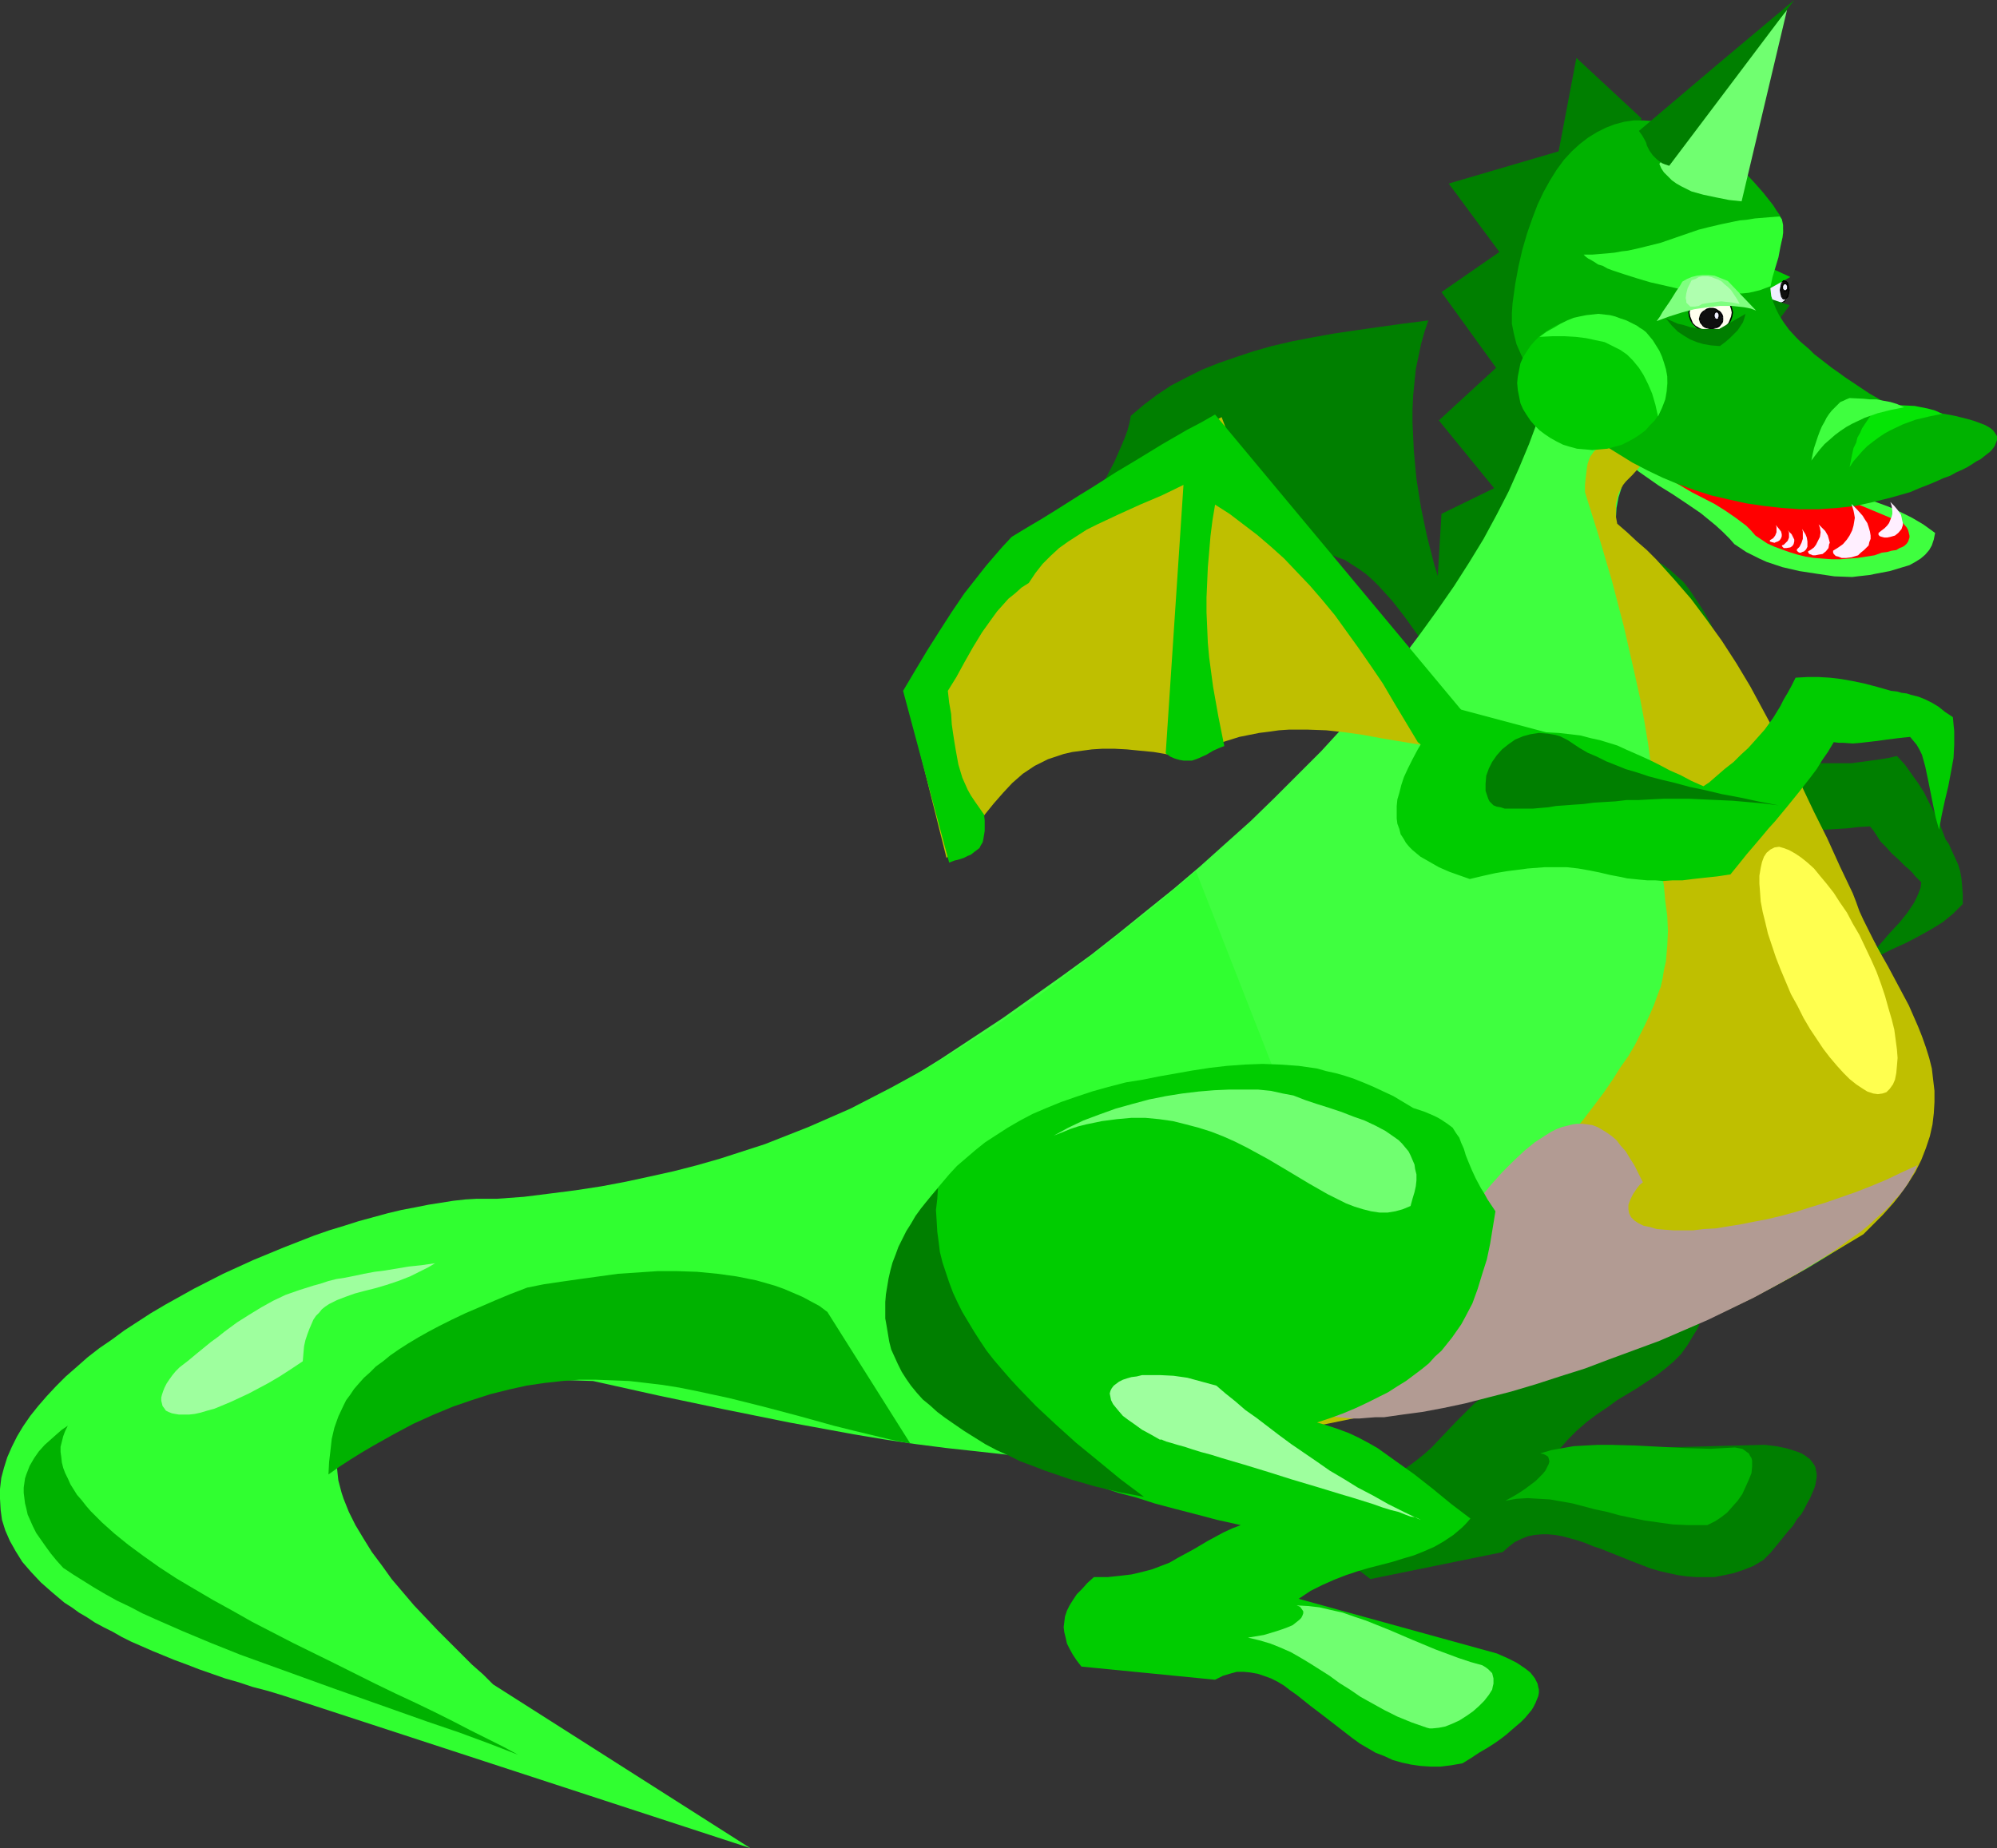 <?xml version="1.0" encoding="UTF-8" standalone="no"?>
<svg
   version="1.0"
   width="129.724mm"
   height="120.083mm"
   id="svg55"
   sodipodi:docname="Dragon 100.wmf"
   xmlns:inkscape="http://www.inkscape.org/namespaces/inkscape"
   xmlns:sodipodi="http://sodipodi.sourceforge.net/DTD/sodipodi-0.dtd"
   xmlns="http://www.w3.org/2000/svg"
   xmlns:svg="http://www.w3.org/2000/svg">
  <rect width="100%" height="100%" fill="#333333" stroke="none"/>
  <sodipodi:namedview
     id="namedview55"
     pagecolor="#ffffff"
     bordercolor="#000000"
     borderopacity="0.25"
     inkscape:showpageshadow="2"
     inkscape:pageopacity="0.0"
     inkscape:pagecheckerboard="0"
     inkscape:deskcolor="#d1d1d1"
     inkscape:document-units="mm" />
  <defs
     id="defs1">
    <pattern
       id="WMFhbasepattern"
       patternUnits="userSpaceOnUse"
       width="6"
       height="6"
       x="0"
       y="0" />
  </defs>
  <path
     style="fill:#efefff;fill-opacity:1;fill-rule:evenodd;stroke:none"
     d="m 435.996,68.668 h 0.485 l 0.646,0.162 0.646,0.323 0.323,0.323 0.485,0.485 0.162,0.646 0.162,0.485 0.162,0.646 -0.162,0.646 -0.162,0.485 -0.162,0.646 -0.485,0.323 -0.323,0.485 -0.646,0.162 -0.646,0.162 -0.485,0.162 -0.646,-0.162 -0.646,-0.162 -0.485,-0.162 -0.485,-0.485 -0.485,-0.323 -0.162,-0.646 -0.162,-0.485 -0.162,-0.646 0.162,-0.646 0.162,-0.485 0.162,-0.646 0.485,-0.485 0.485,-0.323 0.485,-0.323 0.646,-0.162 z"
     id="path1" />
  <path
     style="fill:#000000;fill-opacity:1;fill-rule:evenodd;stroke:none"
     d="m 435.996,68.83 h 0.485 v 0 l 0.646,0.162 0.485,0.323 0.485,0.323 v 0 l 0.323,0.485 0.162,0.485 0.323,0.485 v 0 0.646 0.646 -0.162 l -0.323,0.646 -0.162,0.485 -0.323,0.485 v 0 l -0.485,0.323 -0.485,0.162 -0.646,0.323 v 0 h -0.485 -0.646 v 0 l -0.646,-0.323 -0.485,-0.162 -0.485,-0.323 v 0 l -0.323,-0.485 -0.162,-0.485 -0.323,-0.646 v 0.162 -0.646 -0.646 0 l 0.323,-0.485 0.162,-0.485 0.323,-0.485 v 0 l 0.485,-0.323 0.485,-0.323 0.646,-0.162 v 0 h 0.646 v -0.323 l -0.646,0.162 -0.646,0.162 -0.646,0.162 -0.485,0.485 -0.323,0.485 -0.323,0.485 -0.162,0.646 -0.162,0.646 0.162,0.646 0.162,0.485 0.323,0.646 0.323,0.485 0.485,0.323 0.646,0.323 0.646,0.162 0.646,0.162 0.485,-0.162 0.646,-0.162 0.646,-0.323 0.485,-0.323 v 0 l 0.323,-0.485 0.323,-0.646 0.162,-0.485 0.162,-0.646 -0.162,-0.646 -0.162,-0.646 -0.323,-0.485 -0.323,-0.485 v 0 l -0.485,-0.485 -0.646,-0.162 -0.646,-0.162 -0.485,-0.162 z"
     id="path2" />
  <path
     style="fill:#007f00;fill-opacity:1;fill-rule:evenodd;stroke:none"
     d="m 439.39,74.97 -5.333,-1.777 2.586,5.493 z"
     id="path3" />
  <path
     style="fill:#00cc00;fill-opacity:1;fill-rule:evenodd;stroke:none"
     d="m 432.603,71.9 3.07,-5.655 3.878,1.777 z"
     id="path4" />
  <path
     style="fill:#007f00;fill-opacity:1;fill-rule:evenodd;stroke:none"
     d="m 390.748,52.511 12.282,-23.428 -15.998,-14.865 -4.363,22.943 -26.987,7.917 12.443,16.804 -14.221,9.856 13.413,18.581 -14.059,12.926 13.574,16.642 -12.928,6.301 -1.939,32.799 4.363,-6.463 4.202,-6.786 3.878,-6.786 3.555,-7.109 3.232,-7.109 3.07,-6.948 2.909,-7.271 2.424,-7.109 2.424,-6.948 1.939,-6.948 1.778,-6.786 1.454,-6.624 1.293,-6.301 0.646,-3.07 0.485,-3.07 0.323,-2.908 0.323,-2.747 0.323,-2.747 z"
     id="path5" />
  <path
     style="fill:#007f00;fill-opacity:1;fill-rule:evenodd;stroke:none"
     d="m 459.105,202.936 0.808,0.969 0.646,0.969 1.131,1.777 1.454,1.454 1.293,1.454 1.616,1.454 0.808,0.808 0.808,0.808 0.97,0.808 0.97,0.969 0.485,0.646 0.485,0.485 1.131,1.131 -0.162,1.293 -0.485,1.293 -0.485,1.131 -0.646,1.293 -1.616,2.424 -1.939,2.424 -2.262,2.424 -2.101,2.424 -2.101,2.424 -1.778,2.585 3.394,-1.777 3.232,-1.616 3.232,-1.454 3.07,-1.616 2.909,-1.616 2.909,-1.777 2.586,-2.1 1.293,-1.293 1.131,-1.131 v -2.424 l -0.162,-2.1 -0.162,-1.777 -0.323,-1.777 -0.485,-1.616 -0.808,-1.777 -0.97,-2.1 -0.485,-1.131 -0.808,-1.131 -1.293,-3.393 -1.293,-2.908 -1.454,-2.747 -1.293,-2.585 -1.454,-2.262 -1.616,-2.262 -1.616,-2.262 -1.939,-2.1 -2.101,0.485 -1.939,0.323 -3.555,0.485 -3.555,0.485 h -3.555 -1.939 -1.939 l -2.101,-0.323 -2.424,-0.323 -2.424,-0.323 -2.909,-0.646 -3.07,-0.646 -1.616,-0.323 -1.778,-0.323 -0.646,-2.908 -0.808,-2.747 -0.808,-2.747 -0.646,-2.424 -0.808,-2.424 -0.646,-2.424 -0.808,-2.262 -0.808,-2.262 -1.616,-4.039 -1.616,-3.716 -1.616,-3.393 -1.616,-2.908 -1.778,-2.747 -1.616,-2.424 -1.616,-2.1 -1.778,-1.616 -1.616,-1.454 -1.778,-1.293 -1.616,-0.969 -1.616,-0.646 -1.616,-0.323 -1.454,-0.323 h -1.616 l -1.454,0.323 -1.454,0.485 -1.293,0.646 -1.293,0.808 -1.293,0.969 -1.131,1.293 -1.131,1.293 -0.97,1.454 -0.97,1.454 -0.808,1.777 -0.808,1.939 -0.485,1.777 -0.646,2.1 -0.323,2.1 -0.323,2.262 -0.162,2.1 v 2.424 2.262 l 0.323,2.262 0.323,2.424 0.646,2.424 0.646,2.262 0.808,2.424 1.131,2.262 1.131,2.262 1.454,2.262 1.454,2.262 1.778,2.1 1.939,2.1 2.101,1.939 2.424,1.777 2.586,1.777 2.747,1.777 2.909,1.454 3.232,1.293 3.394,1.293 3.717,1.131 4.04,0.808 4.04,0.808 4.525,0.485 4.686,0.323 4.848,0.162 5.333,-0.162 5.494,-0.323 2.747,-0.323 z"
     id="path6" />
  <path
     style="fill:#007f00;fill-opacity:1;fill-rule:evenodd;stroke:none"
     d="m 304.939,247.53 3.717,-1.939 3.717,-1.939 7.434,-3.716 3.878,-1.939 3.878,-1.777 4.04,-1.454 4.04,-1.454 4.202,-1.131 4.525,-0.969 4.525,-0.646 2.262,-0.162 2.424,-0.162 h 2.424 2.424 l 2.424,0.162 2.586,0.323 2.586,0.323 2.747,0.485 2.747,0.646 2.747,0.808 h 1.616 1.293 l 1.454,0.162 1.131,0.162 1.131,0.162 0.97,0.162 0.808,0.162 0.808,0.323 1.454,0.646 1.131,0.808 1.131,0.808 0.97,1.131 0.97,1.131 0.808,1.454 1.293,1.454 1.131,1.616 1.616,1.777 0.97,0.808 0.97,1.131 1.131,0.969 1.131,0.969 1.454,1.131 1.454,1.131 0.97,7.917 0.323,4.039 0.162,3.878 v 3.716 l -0.323,3.878 -0.646,3.878 -0.97,3.716 -0.646,1.939 -0.808,1.939 -0.808,1.939 -0.97,1.777 -1.131,1.939 -1.131,2.1 -1.454,1.777 -1.454,2.1 -1.616,1.777 -1.778,2.1 -2.101,1.939 -2.101,2.1 -2.262,1.939 -2.424,1.939 -2.747,2.262 -2.747,1.939 2.586,-0.162 2.747,0.162 2.586,0.162 2.747,0.323 2.586,0.646 2.586,0.646 5.333,1.616 5.333,1.939 5.333,2.1 5.494,2.1 5.494,2.1 -0.646,1.293 -0.808,1.293 -1.454,2.424 -1.616,2.262 -1.939,1.939 -2.101,1.777 -2.101,1.616 -2.262,1.454 -2.424,1.616 -4.848,2.908 -2.424,1.777 -2.424,1.616 -2.586,1.939 -2.424,2.1 -2.262,2.262 -2.262,2.585 50.581,-1.293 2.747,0.323 2.424,0.485 1.131,0.323 0.97,0.323 0.97,0.323 0.808,0.323 0.808,0.485 1.293,0.969 0.97,1.293 0.323,0.646 0.162,0.808 0.162,0.808 v 0.808 l -0.162,0.969 -0.162,0.969 -0.323,0.969 -0.485,1.131 -0.485,1.131 -0.646,1.131 -0.646,1.293 -0.808,1.454 -1.131,1.293 -0.97,1.616 -1.293,1.454 -1.293,1.616 -1.454,1.777 -1.454,1.777 -1.778,1.777 -2.424,1.454 -2.424,0.969 -2.424,0.808 -2.262,0.485 -2.424,0.485 h -2.262 -2.262 l -2.262,-0.162 -2.262,-0.323 -2.262,-0.485 -2.101,-0.485 -2.262,-0.646 -4.202,-1.616 -4.04,-1.616 -4.04,-1.616 -1.939,-0.646 -1.939,-0.808 -1.939,-0.646 -1.778,-0.485 -1.778,-0.485 -1.778,-0.323 -1.778,-0.162 h -1.616 l -1.778,0.162 -1.616,0.323 -1.616,0.646 -1.616,0.808 -1.454,1.131 -1.454,1.293 -32.482,6.624 -1.454,-1.131 -1.293,-0.969 -1.131,-1.131 -1.131,-1.131 -0.808,-1.131 -0.646,-1.293 -0.485,-1.131 -0.323,-1.293 -0.162,-1.293 v -1.454 l 0.323,-1.454 0.323,-1.616 0.646,-1.616 0.646,-1.616 0.97,-1.777 1.131,-1.939 1.616,-0.485 1.616,-0.485 2.909,-1.131 2.586,-1.131 2.262,-1.293 2.101,-1.454 1.939,-1.454 1.778,-1.454 1.616,-1.454 2.909,-3.07 2.909,-3.07 3.07,-3.07 1.616,-1.616 1.939,-1.454 -6.141,0.323 -5.494,0.323 -5.333,0.323 -5.01,0.162 h -4.848 -8.565 l -3.878,-0.162 h -3.717 l -3.555,-0.323 -3.232,-0.323 -3.07,-0.323 -2.909,-0.323 -2.747,-0.646 -2.586,-0.485 -2.424,-0.485 -2.262,-0.808 -2.262,-0.646 -2.101,-0.646 -1.939,-0.808 -3.878,-1.939 -3.555,-1.939 -3.555,-2.262 -3.555,-2.424 -1.939,-1.293 -1.778,-1.454 -1.939,-1.293 -2.101,-1.454 -0.808,-2.1 -0.808,-2.1 -0.808,-2.1 -0.485,-2.1 -0.646,-2.262 -0.323,-2.262 -0.323,-2.262 -0.323,-2.424 v -2.424 -2.424 l 0.162,-2.424 0.323,-2.424 0.485,-2.585 0.485,-2.424 0.646,-2.585 0.808,-2.585 0.97,-2.585 1.131,-2.424 1.454,-2.585 1.293,-2.585 1.616,-2.585 1.939,-2.424 1.939,-2.585 2.262,-2.424 2.262,-2.585 2.586,-2.424 2.747,-2.424 2.909,-2.424 3.232,-2.424 3.232,-2.262 3.717,-2.424 z"
     id="path7" />
  <path
     style="fill:#007f00;fill-opacity:1;fill-rule:evenodd;stroke:none"
     d="m 369.902,180.638 -1.293,-2.424 -1.454,-2.424 -1.454,-2.585 -1.454,-2.747 -1.293,-2.908 -1.454,-2.908 -1.293,-3.07 -1.293,-3.07 -2.424,-6.301 -2.262,-6.786 -2.101,-6.786 -1.778,-6.948 -1.454,-6.948 -1.131,-7.109 -0.323,-3.393 -0.323,-3.555 -0.162,-3.555 -0.162,-3.231 v -3.393 l 0.162,-3.393 0.323,-3.231 0.323,-3.231 0.646,-3.07 0.646,-3.07 0.808,-2.908 0.97,-2.908 -6.302,0.808 -5.818,0.808 -5.656,0.808 -5.494,0.808 -5.333,0.969 -5.01,0.969 -4.848,1.131 -4.525,1.293 -4.363,1.454 -4.202,1.454 -4.04,1.616 -3.878,1.939 -3.717,1.939 -3.394,2.262 -3.232,2.424 -3.232,2.747 -0.323,1.777 -0.485,1.777 -0.646,1.777 -0.808,1.939 -1.778,4.039 -2.101,4.039 -2.101,4.039 -1.939,3.878 -0.808,2.1 -0.646,1.777 -0.485,1.939 -0.323,1.777 2.424,-0.969 2.586,-0.969 2.747,-1.131 2.747,-0.808 2.909,-0.808 3.07,-0.808 3.07,-0.485 3.394,-0.323 3.394,-0.162 3.717,0.162 1.778,0.323 1.939,0.162 1.939,0.323 2.101,0.485 1.939,0.646 2.101,0.646 2.101,0.808 2.262,0.808 2.262,1.131 2.262,1.131 2.262,1.293 2.424,1.293 h 1.939 l 2.101,0.162 1.939,0.323 1.778,0.646 1.778,0.646 1.778,1.131 1.778,1.131 1.778,1.293 1.616,1.454 1.454,1.454 1.616,1.777 1.616,1.777 2.909,3.716 2.909,4.039 2.909,4.039 2.747,4.039 2.747,4.039 2.747,3.555 1.293,1.777 1.454,1.616 1.293,1.454 1.454,1.293 1.293,1.131 1.454,0.969 1.454,0.808 z"
     id="path8" />
  <path
     style="fill:#3fff3f;fill-opacity:1;fill-rule:evenodd;stroke:none"
     d="m 397.859,111.808 1.454,1.454 1.454,1.293 1.616,1.293 1.616,1.131 3.232,2.262 3.394,2.1 3.394,2.262 3.555,2.424 1.778,1.454 1.778,1.454 1.778,1.616 1.778,1.777 1.131,1.293 1.454,0.969 1.454,0.969 1.616,0.808 1.616,0.808 1.778,0.808 1.939,0.646 1.939,0.646 4.202,0.969 4.202,0.646 4.363,0.646 4.363,0.162 1.293,-0.162 1.454,-0.162 1.454,-0.162 1.616,-0.323 3.394,-0.646 1.616,-0.485 1.616,-0.485 1.616,-0.485 1.454,-0.808 1.293,-0.808 1.131,-0.969 0.97,-1.131 0.646,-1.131 0.485,-1.454 0.323,-1.616 -2.909,-2.1 -2.747,-1.616 -2.909,-1.454 -2.909,-1.293 -3.07,-1.131 -3.07,-0.969 -3.394,-0.646 -3.394,-0.646 z"
     id="path9" />
  <path
     style="fill:#3fff3f;fill-opacity:1;fill-rule:evenodd;stroke:none"
     d="m 380.891,91.935 -1.616,5.817 -1.778,5.655 -2.101,5.655 -2.424,5.817 -2.586,5.817 -2.909,5.655 -3.232,5.978 -3.555,5.817 -3.717,5.817 -4.04,5.817 -4.202,5.817 -4.363,5.817 -4.686,5.817 -5.01,5.817 -5.01,5.655 -5.333,5.817 -5.656,5.655 -5.656,5.655 -5.979,5.817 -6.141,5.493 -6.302,5.655 -6.464,5.493 -6.626,5.332 -6.787,5.493 -6.787,5.332 -7.11,5.17 -7.272,5.17 -7.272,5.17 -7.595,5.009 -7.595,5.009 -7.757,4.847 -7.757,4.686 0.323,4.686 0.485,4.362 0.808,4.201 0.808,4.201 1.131,4.039 1.293,3.716 1.454,3.716 1.454,3.555 1.778,3.393 1.939,3.393 1.939,3.07 2.262,2.908 2.424,2.908 2.424,2.747 2.586,2.585 2.747,2.424 2.909,2.262 3.07,2.262 3.07,2.1 3.232,1.777 3.394,1.777 3.555,1.777 3.555,1.616 3.555,1.293 3.878,1.293 3.878,1.131 3.878,1.131 4.202,0.808 4.04,0.969 4.202,0.646 4.363,0.485 4.363,0.485 4.363,0.323 4.525,0.162 4.525,0.162 h 4.525 l 4.686,-0.162 4.686,-0.323 4.686,-0.162 4.848,-0.485 4.686,-0.646 4.848,-0.646 4.848,-0.808 4.848,-0.808 5.01,-0.969 4.848,-1.131 4.848,-1.131 5.01,-1.293 4.848,-1.454 5.01,-1.454 4.848,-1.454 4.848,-1.777 5.01,-1.777 4.848,-1.777 4.848,-1.939 4.848,-2.1 4.686,-2.1 4.848,-2.262 4.686,-2.262 4.686,-2.424 4.525,-2.424 4.686,-2.585 4.525,-2.747 4.363,-2.747 3.555,-2.908 2.909,-3.07 2.747,-3.07 2.424,-3.07 2.101,-3.07 1.616,-3.231 1.454,-3.07 1.293,-3.231 0.808,-3.07 0.646,-3.393 0.323,-3.231 0.162,-3.231 -0.162,-3.231 -0.323,-3.393 -0.646,-3.231 -0.808,-3.393 -0.97,-3.231 -1.131,-3.393 -1.293,-3.393 -1.454,-3.393 -1.778,-3.231 -1.778,-3.393 -1.778,-3.393 -2.101,-3.393 -2.101,-3.393 -2.262,-3.393 -4.686,-6.786 -4.848,-6.624 -5.171,-6.786 -5.171,-6.624 -5.171,-6.463 -5.171,-6.624 -4.848,-6.463 -4.686,-6.301 -2.101,-3.231 -2.101,-3.07 -1.939,-3.07 -1.939,-3.07 -1.616,-3.07 -1.616,-3.07 -1.454,-3.07 -1.293,-2.908 -0.97,-2.747 -0.97,-3.07 -0.646,-2.747 -0.485,-2.747 -0.323,-2.747 v -2.747 l 0.162,-2.747 0.485,-2.585 0.808,-2.585 0.97,-2.585 1.131,-2.424 1.616,-2.424 1.939,-2.424 2.262,-2.262 z"
     id="path10" />
  <path
     style="fill:#30ff30;fill-opacity:1;fill-rule:evenodd;stroke:none"
     d="m 335.158,319.914 -0.646,2.585 -0.646,2.585 -0.808,2.424 -0.97,2.262 -1.131,2.262 -1.131,2.1 -1.293,2.1 -1.454,1.777 -1.454,1.777 -1.616,1.777 -1.616,1.616 -1.778,1.454 -1.778,1.454 -2.101,1.293 -1.939,1.293 -2.262,1.131 -2.262,1.131 -2.262,0.969 -2.424,0.969 -2.424,0.808 -2.586,0.808 -5.333,1.131 -2.747,0.646 -2.747,0.485 -2.909,0.323 -6.141,0.646 -6.302,0.323 h -6.464 -6.626 l -6.949,-0.323 -7.11,-0.485 -7.272,-0.808 -7.434,-0.808 -7.595,-0.969 -7.595,-1.131 -7.757,-1.293 -7.918,-1.454 -7.918,-1.454 -15.998,-3.231 -16.16,-3.393 -15.998,-3.555 -5.01,-0.162 -4.686,-0.162 -4.363,-0.162 h -4.202 l -4.04,0.162 -3.717,0.162 -3.555,0.323 -3.394,0.323 -3.07,0.323 -2.909,0.485 -2.747,0.646 -2.586,0.646 -2.424,0.485 -2.262,0.808 -1.939,0.808 -1.778,0.969 -1.778,0.808 -1.454,1.131 -1.293,0.969 -1.131,1.131 -1.131,1.131 -0.97,1.131 -0.646,1.131 -0.646,1.293 -0.485,1.454 -0.323,1.293 -0.162,1.454 -0.162,1.293 v 1.454 l 0.162,1.616 0.162,1.454 0.808,3.07 0.485,1.454 1.293,3.231 1.616,3.231 1.939,3.231 2.101,3.393 2.424,3.231 2.424,3.393 2.747,3.231 2.747,3.231 2.909,3.07 2.909,3.07 2.909,2.908 2.747,2.747 2.747,2.747 2.747,2.424 2.424,2.424 63.186,40.232 -114.736,-37.485 -3.717,-1.131 -3.717,-0.969 -3.394,-1.131 -3.394,-0.969 -3.232,-1.131 -3.232,-1.131 -2.909,-1.131 -3.07,-1.131 -2.747,-1.131 -2.747,-1.131 -5.171,-2.262 -2.262,-1.131 -2.262,-1.293 -2.262,-1.131 -2.101,-1.131 -1.939,-1.293 -1.939,-1.131 -1.778,-1.293 -1.778,-1.131 -3.07,-2.585 -2.747,-2.424 L 7.595,385.998 5.494,383.574 3.878,380.989 2.424,378.404 1.293,375.819 0.485,373.233 0.162,370.81 0,368.063 v -2.424 l 0.323,-2.747 0.646,-2.424 0.808,-2.585 1.131,-2.585 1.293,-2.585 1.454,-2.424 1.778,-2.585 1.939,-2.424 2.101,-2.424 2.262,-2.424 2.424,-2.424 2.586,-2.262 2.747,-2.424 2.909,-2.262 3.07,-2.1 3.07,-2.262 3.232,-2.1 3.232,-2.1 3.555,-2.1 6.949,-3.878 7.272,-3.716 7.434,-3.393 7.434,-3.07 7.434,-2.908 3.717,-1.293 3.717,-1.131 3.555,-1.131 3.555,-0.969 3.555,-0.969 3.394,-0.808 3.394,-0.646 3.232,-0.646 3.07,-0.485 3.07,-0.485 2.909,-0.323 2.747,-0.162 h 2.586 2.424 l 6.626,-0.485 6.464,-0.808 6.302,-0.808 6.302,-0.969 5.979,-1.131 5.979,-1.293 5.818,-1.293 5.656,-1.454 5.656,-1.616 5.494,-1.777 5.494,-1.777 5.333,-2.1 5.333,-2.1 5.171,-2.262 5.171,-2.262 5.01,-2.585 5.01,-2.585 5.01,-2.747 5.01,-2.747 5.01,-3.07 4.848,-3.07 5.01,-3.07 4.848,-3.393 5.01,-3.393 4.848,-3.555 4.848,-3.716 5.01,-3.878 5.01,-3.878 5.01,-4.039 5.171,-4.039 5.01,-4.201 5.171,-4.362 z"
     id="path11" />
  <path
     style="fill:#bfbf00;fill-opacity:1;fill-rule:evenodd;stroke:none"
     d="m 366.024,184.355 -3.232,-2.424 -3.07,-2.424 -2.909,-2.424 -2.909,-2.262 -5.494,-4.686 -5.171,-4.524 -4.848,-4.362 -4.686,-4.524 -4.202,-4.524 -4.202,-4.686 -3.717,-4.847 -3.717,-4.847 -3.394,-5.17 -3.232,-5.493 -3.07,-5.655 -1.454,-2.908 -1.454,-3.07 -1.293,-3.07 -1.454,-3.231 -1.293,-3.393 -1.293,-3.393 -4.04,2.1 -4.04,2.1 -3.717,2.1 -3.717,1.939 -3.555,1.939 -3.394,2.1 -3.232,1.939 -3.07,1.939 -3.07,1.939 -2.909,1.939 -2.747,1.939 -2.586,1.939 -2.586,1.777 -2.586,2.1 -2.262,1.939 -2.262,1.939 -4.363,4.039 -4.04,4.039 -3.717,4.201 -3.394,4.524 -3.394,4.524 -3.07,4.847 -2.909,5.009 -2.909,5.332 5.01,20.035 5.01,20.035 2.747,-2.747 2.424,-2.585 2.262,-2.747 2.101,-2.747 2.101,-2.585 2.262,-2.585 2.262,-2.424 1.293,-1.131 1.293,-1.131 1.454,-0.969 1.454,-0.969 1.616,-0.808 1.616,-0.808 1.939,-0.646 1.939,-0.646 2.101,-0.485 2.424,-0.323 2.424,-0.323 2.586,-0.162 h 2.909 l 3.07,0.162 3.232,0.323 3.394,0.323 3.717,0.646 3.878,0.646 2.747,-1.293 2.747,-1.131 2.747,-0.969 2.586,-0.808 2.586,-0.808 2.424,-0.485 2.424,-0.485 2.586,-0.323 2.262,-0.323 2.424,-0.162 h 4.686 l 4.525,0.162 4.525,0.485 4.525,0.646 4.363,0.808 8.726,1.454 4.525,0.646 4.525,0.485 4.525,0.323 z"
     id="path12" />
  <path
     style="fill:#00cc00;fill-opacity:1;fill-rule:evenodd;stroke:none"
     d="m 368.448,185.97 -70.134,-84.179 -3.394,1.939 -3.394,1.777 -3.07,1.777 -3.07,1.777 -5.818,3.555 -5.656,3.393 -5.818,3.716 -2.909,1.777 -3.07,1.939 -3.07,1.939 -3.394,2.1 -3.555,2.1 -3.717,2.262 -2.262,2.424 -2.101,2.424 -1.939,2.262 -1.778,2.262 -3.555,4.524 -3.07,4.524 -2.909,4.524 -3.07,4.847 -2.909,4.847 -3.07,5.17 11.312,42.171 1.293,-0.485 1.293,-0.323 0.97,-0.323 0.97,-0.485 0.808,-0.323 0.808,-0.646 0.646,-0.485 0.646,-0.485 0.323,-0.646 0.485,-0.808 0.162,-0.808 0.162,-0.969 0.162,-0.969 v -2.585 l -0.162,-1.454 -1.131,-1.616 -1.131,-1.616 -0.97,-1.454 -0.808,-1.454 -0.646,-1.454 -0.646,-1.454 -0.485,-1.616 -0.485,-1.616 -0.323,-1.777 -0.323,-1.777 -0.323,-1.939 -0.323,-2.1 -0.323,-2.262 -0.162,-2.585 -0.485,-2.747 -0.323,-2.908 2.101,-3.393 1.939,-3.555 2.101,-3.716 2.262,-3.716 2.424,-3.393 1.293,-1.777 2.747,-3.07 1.616,-1.293 1.616,-1.454 1.778,-1.131 1.616,-2.424 1.778,-2.262 1.939,-1.939 2.101,-1.939 2.262,-1.616 2.262,-1.454 2.262,-1.454 2.586,-1.293 5.171,-2.424 5.333,-2.424 5.333,-2.262 5.333,-2.585 -4.363,65.922 1.131,0.808 1.131,0.485 1.131,0.323 0.97,0.162 h 0.97 1.131 l 0.97,-0.323 0.808,-0.323 1.778,-0.808 1.616,-0.969 1.454,-0.646 0.808,-0.323 0.485,-0.162 -1.454,-7.271 -1.293,-7.271 -0.97,-7.271 -0.323,-3.555 -0.162,-3.716 -0.162,-3.716 v -3.716 l 0.162,-3.716 0.162,-3.716 0.323,-3.716 0.323,-3.878 0.485,-3.878 0.646,-3.878 3.555,2.262 3.394,2.585 3.394,2.585 3.394,2.908 3.232,2.908 3.07,3.231 3.232,3.393 3.07,3.555 3.07,3.716 2.909,4.039 2.909,4.039 2.909,4.201 3.07,4.524 2.747,4.686 2.909,4.847 2.909,4.847 1.778,1.454 1.616,1.131 1.616,0.808 1.454,0.808 1.454,0.646 1.293,0.323 1.293,0.323 1.293,0.162 h 1.131 1.131 l 2.262,-0.485 2.101,-0.646 z"
     id="path13" />
  <path
     style="fill:#bfbf00;fill-opacity:1;fill-rule:evenodd;stroke:none"
     d="m 404.969,111.324 -0.646,0.969 -0.646,0.969 -1.454,1.777 -1.454,1.616 -1.616,1.616 -0.646,0.808 -0.646,1.131 -0.485,0.969 -0.323,1.131 -0.323,1.454 v 1.454 1.616 l 0.323,1.777 2.424,2.1 2.424,2.262 2.424,2.1 2.262,2.262 4.363,4.847 4.202,4.847 3.878,5.17 3.717,5.17 3.555,5.493 3.394,5.655 3.232,5.978 3.232,5.978 3.07,6.14 3.07,6.301 3.07,6.463 3.232,6.463 3.07,6.786 3.232,6.786 0.808,2.1 0.808,2.262 0.97,2.1 1.131,2.262 2.262,4.524 1.293,2.262 1.293,2.262 2.586,4.847 2.586,4.847 2.262,5.17 0.97,2.424 0.97,2.747 0.808,2.585 0.646,2.585 0.323,2.747 0.323,2.747 v 2.747 l -0.162,2.747 -0.323,2.747 -0.646,2.908 -0.97,2.908 -1.131,2.908 -1.454,2.908 -1.939,3.07 -2.101,2.908 -1.293,1.616 -1.293,1.454 -1.454,1.616 -1.454,1.454 -1.616,1.616 -1.616,1.616 -5.656,3.393 -5.494,3.231 -5.333,3.231 -5.333,2.908 -5.171,2.747 -5.333,2.585 -5.171,2.424 -5.333,2.424 -5.494,2.1 -5.494,2.1 -5.818,1.939 -5.979,1.939 -6.141,1.777 -6.302,1.616 -6.787,1.616 -6.949,1.616 -14.544,3.393 -14.221,3.231 -7.11,1.454 -7.11,1.454 -6.949,1.454 -6.949,1.131 -6.787,1.131 -6.787,0.969 -6.626,0.808 -6.626,0.646 -6.464,0.323 -6.302,0.323 h -6.302 l -6.141,-0.323 8.888,-3.393 8.565,-3.231 8.403,-3.07 8.403,-3.07 8.08,-3.07 8.08,-3.07 7.757,-3.231 7.595,-3.231 7.272,-3.555 3.555,-1.939 3.394,-1.777 3.394,-2.1 3.394,-1.939 3.232,-2.1 3.07,-2.262 3.232,-2.262 2.909,-2.424 2.909,-2.585 2.747,-2.585 2.747,-2.747 2.586,-2.747 2.586,-3.07 2.424,-3.07 3.878,-4.201 3.555,-4.039 3.232,-3.878 3.232,-3.716 2.909,-3.555 2.586,-3.393 2.424,-3.231 2.101,-3.07 1.939,-3.07 1.939,-2.747 1.616,-2.747 1.293,-2.585 1.293,-2.585 1.131,-2.424 0.97,-2.262 0.808,-2.262 0.808,-2.1 0.485,-2.1 0.323,-2.1 0.485,-2.1 0.162,-1.939 0.162,-1.777 0.162,-3.716 -0.162,-3.716 -0.485,-3.555 -0.323,-3.716 -0.323,-1.939 -0.162,-1.939 -0.485,-6.301 -0.485,-6.301 -0.808,-6.14 -0.808,-6.14 -0.808,-6.14 -0.97,-5.817 -1.131,-5.978 -1.293,-5.817 -2.586,-11.31 -2.909,-11.149 -3.232,-10.987 -3.394,-10.825 v -1.777 l 0.162,-1.616 0.162,-1.293 0.162,-1.293 0.162,-0.969 0.323,-0.969 0.323,-0.808 0.485,-0.646 0.323,-0.485 0.485,-0.485 0.97,-0.485 1.131,-0.162 h 1.131 l 1.293,0.323 1.293,0.323 1.293,0.485 1.293,0.323 1.293,0.323 1.293,0.162 h 1.131 l 0.485,-0.323 z"
     id="path14" />
  <path
     style="fill:#ff0000;fill-opacity:1;fill-rule:evenodd;stroke:none"
     d="m 409.817,117.625 2.747,1.616 2.747,1.616 5.656,2.908 2.586,1.616 2.586,1.777 1.293,0.969 1.293,0.969 1.131,1.131 1.131,1.293 1.454,0.969 1.454,0.969 1.778,0.808 1.778,0.646 1.778,0.646 2.101,0.646 1.939,0.485 2.101,0.323 2.101,0.162 2.262,0.162 h 2.101 l 2.101,-0.162 2.101,-0.162 2.101,-0.323 2.101,-0.323 1.778,-0.646 1.293,-0.162 1.131,-0.323 1.131,-0.162 0.808,-0.485 0.808,-0.323 0.485,-0.323 0.485,-0.485 0.323,-0.485 0.162,-0.485 0.162,-0.485 v -0.485 l -0.162,-0.646 -0.162,-0.646 -0.323,-0.646 -0.97,-1.131 -30.542,-12.764 z"
     id="path15" />
  <path
     style="fill:#00b200;fill-opacity:1;fill-rule:evenodd;stroke:none"
     d="m 371.356,74.485 0.646,-4.686 0.808,-4.362 0.97,-4.201 1.131,-3.878 1.293,-3.716 1.293,-3.393 1.454,-3.07 1.616,-2.908 1.616,-2.585 1.778,-2.424 1.939,-2.1 1.939,-1.777 2.101,-1.616 2.101,-1.293 2.262,-1.131 2.101,-0.808 2.424,-0.646 2.262,-0.323 h 2.424 l 2.424,0.162 2.424,0.323 2.424,0.646 2.586,0.808 2.424,1.293 2.424,1.293 2.586,1.616 2.424,1.939 2.424,2.1 2.424,2.262 2.424,2.585 2.424,2.747 2.424,3.07 0.808,1.293 0.808,1.131 0.485,1.131 0.162,1.293 0.162,1.131 v 0.969 l -0.162,1.131 -0.323,1.131 -0.646,2.1 -0.808,2.262 -0.808,2.262 -0.162,1.131 -0.162,1.293 -0.162,1.293 0.162,1.293 0.162,1.454 0.485,1.454 0.646,1.616 0.808,1.616 1.131,1.777 1.293,1.777 1.778,1.939 0.97,0.969 1.131,0.969 1.131,0.969 1.131,1.131 1.454,1.131 1.454,1.131 1.454,1.131 1.616,1.131 1.778,1.293 1.939,1.293 1.939,1.293 1.939,1.293 2.262,1.293 2.424,1.454 0.485,0.162 0.646,0.162 0.97,0.162 1.131,0.162 1.293,0.162 1.454,0.323 1.616,0.162 1.778,0.162 3.394,0.646 3.555,0.646 3.232,0.808 1.616,0.485 1.293,0.485 1.293,0.485 1.131,0.646 0.808,0.646 0.485,0.646 0.485,0.808 v 0.969 l -0.323,0.808 -0.162,0.485 -0.323,0.485 -0.485,0.646 -0.485,0.485 -0.646,0.485 -0.808,0.646 -0.808,0.646 -0.97,0.485 -0.97,0.646 -1.293,0.808 -1.293,0.646 -1.454,0.646 -1.454,0.808 -1.778,0.646 -1.778,0.808 -1.939,0.808 -2.101,0.808 -2.262,0.969 -4.525,1.293 -4.525,1.131 -4.363,0.969 -4.525,0.485 -4.525,0.323 h -4.525 l -4.525,-0.323 -4.363,-0.485 -4.363,-0.646 -4.363,-0.969 -4.202,-0.969 -4.04,-1.293 -4.04,-1.454 -3.878,-1.616 -3.717,-1.777 -3.717,-1.939 -3.394,-2.1 -3.394,-2.1 -3.07,-2.262 -3.07,-2.262 -2.747,-2.424 -2.424,-2.424 -2.424,-2.585 -2.101,-2.585 -1.778,-2.585 -1.616,-2.585 -1.293,-2.585 -1.131,-2.585 -0.646,-2.585 -0.485,-2.424 v -2.585 z"
     id="path16" />
  <path
     style="fill:#00cc00;fill-opacity:1;fill-rule:evenodd;stroke:none"
     d="m 379.598,179.831 -24.24,-6.463 -2.101,2.908 -2.101,2.747 -1.616,2.585 -1.454,2.424 -1.293,2.424 -1.131,2.262 -0.97,2.1 -0.646,1.939 -0.485,1.939 -0.485,1.616 -0.162,1.616 v 1.616 1.454 l 0.162,1.293 0.485,1.293 0.323,1.293 0.646,0.969 0.646,1.131 0.808,0.969 0.808,0.808 1.939,1.616 2.262,1.293 2.262,1.293 2.586,1.131 5.01,1.777 3.394,-0.808 2.909,-0.646 2.909,-0.485 2.586,-0.323 2.424,-0.323 2.101,-0.162 2.101,-0.162 h 1.939 1.616 1.778 l 1.454,0.162 1.454,0.162 2.747,0.485 2.424,0.485 2.747,0.646 2.586,0.485 1.454,0.323 1.616,0.162 1.616,0.162 1.778,0.162 h 1.939 l 1.939,0.162 2.262,-0.162 h 2.424 l 2.586,-0.323 2.909,-0.323 3.07,-0.323 3.232,-0.485 2.101,-2.585 1.939,-2.424 1.939,-2.262 1.778,-2.1 1.616,-1.939 1.616,-1.777 3.07,-3.716 2.747,-3.393 2.909,-3.716 1.454,-1.939 1.293,-2.1 1.454,-2.1 1.454,-2.424 1.293,0.162 h 1.131 l 2.262,0.162 1.939,-0.162 4.202,-0.485 2.262,-0.323 2.586,-0.323 1.454,-0.162 1.616,-0.162 0.808,0.969 0.808,0.969 0.646,1.131 0.646,1.293 0.808,2.908 0.646,3.07 1.293,6.463 0.646,3.07 0.808,2.908 0.646,-3.555 0.808,-3.716 0.808,-3.393 0.646,-3.393 0.646,-3.555 0.162,-3.231 v -3.393 l -0.162,-1.616 -0.162,-1.777 -1.939,-1.293 -1.616,-1.293 -1.616,-0.969 -1.616,-0.808 -1.616,-0.646 -1.939,-0.485 -0.97,-0.323 -1.293,-0.162 -1.131,-0.323 -1.454,-0.162 -3.394,-0.969 -3.07,-0.808 -3.07,-0.646 -2.747,-0.485 -2.747,-0.323 -2.747,-0.162 h -2.747 l -2.909,0.162 -0.97,1.939 -0.97,1.777 -0.97,1.616 -0.808,1.616 -1.778,2.908 -2.101,2.908 -1.293,1.454 -1.293,1.454 -1.454,1.616 -1.778,1.616 -1.778,1.777 -2.262,1.777 -2.424,2.1 -1.293,1.131 -1.454,0.969 -2.909,-1.293 -2.747,-1.454 -2.586,-1.131 -2.424,-1.293 -2.262,-1.131 -2.101,-0.969 -4.04,-1.777 -2.101,-0.969 -2.101,-0.646 -2.101,-0.646 -2.262,-0.485 -2.424,-0.646 -2.586,-0.323 -2.909,-0.323 z"
     id="path17" />
  <path
     style="fill:#b29b93;fill-opacity:1;fill-rule:evenodd;stroke:none"
     d="m 323.2,346.735 0.97,-0.808 2.101,-1.777 1.131,-1.131 2.262,-2.585 2.262,-2.747 2.424,-2.908 2.424,-3.231 2.586,-3.555 2.586,-3.555 2.424,-3.716 2.747,-3.878 2.586,-3.878 2.747,-3.878 5.333,-7.594 2.747,-3.555 2.747,-3.555 2.747,-3.393 2.747,-3.07 2.747,-2.747 2.747,-2.585 2.586,-2.1 2.747,-1.777 1.293,-0.808 1.293,-0.646 1.293,-0.485 1.293,-0.323 1.293,-0.323 1.131,-0.162 h 1.293 l 1.293,0.162 1.131,0.162 1.293,0.485 1.131,0.646 1.293,0.808 1.131,0.808 1.131,0.969 0.97,1.293 1.293,1.454 0.97,1.616 1.131,1.777 0.97,1.939 1.131,2.262 -0.808,0.646 -0.646,0.808 -0.97,1.454 -0.646,1.293 -0.485,1.293 v 1.131 l 0.162,0.969 0.485,0.969 0.808,0.808 0.97,0.646 1.293,0.646 1.616,0.323 1.616,0.485 1.939,0.162 2.262,0.162 h 2.262 2.424 l 2.747,-0.323 2.909,-0.162 2.909,-0.485 3.07,-0.485 3.232,-0.646 3.394,-0.646 3.394,-0.808 3.555,-0.969 3.555,-1.131 3.717,-1.131 3.717,-1.293 3.717,-1.293 3.717,-1.454 3.878,-1.616 3.717,-1.777 3.878,-1.777 -0.646,1.454 -0.808,1.454 -0.808,1.454 -0.97,1.454 -1.131,1.454 -1.454,1.454 -1.293,1.616 -1.616,1.454 -1.616,1.454 -1.778,1.616 -1.778,1.454 -2.101,1.454 -4.202,3.07 -4.525,2.908 -4.848,2.908 -5.171,2.908 -5.333,2.908 -5.656,2.747 -5.656,2.747 -5.979,2.585 -5.979,2.585 -6.141,2.262 -6.141,2.262 -5.979,2.262 -6.141,1.939 -5.979,1.939 -5.979,1.777 -5.656,1.454 -5.656,1.454 -5.333,1.131 -5.171,0.969 -2.424,0.323 -2.424,0.323 -2.262,0.323 -2.262,0.323 h -2.101 l -2.101,0.162 -1.939,0.162 h -1.778 l -1.778,-0.162 -1.616,-0.162 -1.616,-0.162 -1.293,-0.323 -1.293,-0.323 z"
     id="path18" />
  <path
     style="fill:#00cc00;fill-opacity:1;fill-rule:evenodd;stroke:none"
     d="m 276.497,265.787 4.04,-0.646 4.04,-0.808 8.242,-1.454 4.202,-0.646 4.202,-0.485 4.363,-0.323 4.363,-0.162 4.363,0.162 4.525,0.323 4.525,0.646 2.262,0.646 2.262,0.485 2.262,0.646 2.424,0.808 2.424,0.969 2.262,0.969 2.424,1.131 2.424,1.131 2.424,1.454 2.424,1.454 1.454,0.485 1.454,0.485 1.131,0.485 1.131,0.485 0.97,0.485 0.808,0.485 1.454,0.969 1.293,0.969 0.808,1.293 0.808,1.131 0.485,1.293 0.646,1.454 0.485,1.616 0.646,1.616 0.808,1.939 0.97,2.1 1.293,2.424 0.808,1.293 0.808,1.454 0.97,1.454 0.97,1.454 -1.293,7.917 -0.808,3.878 -1.131,3.555 -1.131,3.716 -1.293,3.555 -1.778,3.393 -0.97,1.777 -1.131,1.616 -1.131,1.616 -1.293,1.616 -1.293,1.616 -1.616,1.454 -1.454,1.616 -1.778,1.454 -1.939,1.454 -1.939,1.454 -2.101,1.293 -2.262,1.454 -2.586,1.293 -2.586,1.293 -2.747,1.293 -3.07,1.293 -3.07,1.131 -3.394,1.131 2.747,0.808 2.424,0.808 2.586,0.969 2.424,1.131 2.424,1.293 2.262,1.293 2.262,1.616 2.262,1.616 4.525,3.231 4.525,3.555 4.525,3.716 4.686,3.555 -1.131,1.293 -0.97,0.969 -2.101,1.777 -2.424,1.616 -2.262,1.293 -2.586,1.131 -2.424,0.969 -2.747,0.808 -2.586,0.808 -5.656,1.454 -2.747,0.808 -2.909,0.969 -2.909,1.131 -2.909,1.293 -2.909,1.454 -2.909,1.939 48.642,13.411 2.586,1.131 2.262,1.131 0.97,0.646 0.97,0.646 0.646,0.485 0.808,0.646 0.646,0.808 0.485,0.646 0.323,0.646 0.323,0.646 0.162,0.808 0.162,0.646 v 0.808 l -0.162,0.808 -0.323,0.808 -0.323,0.808 -0.485,0.969 -0.485,0.808 -0.808,0.969 -0.808,0.969 -0.97,0.969 -1.131,0.969 -1.131,0.969 -1.293,1.131 -1.454,1.131 -1.616,1.131 -1.778,1.131 -1.939,1.131 -1.939,1.293 -2.101,1.293 -2.747,0.485 -2.586,0.323 h -2.586 l -2.424,-0.162 -2.262,-0.323 -2.262,-0.485 -2.262,-0.646 -2.101,-0.969 -2.101,-0.808 -1.939,-1.131 -1.939,-1.131 -1.778,-1.293 -3.555,-2.747 -3.555,-2.747 -3.394,-2.585 -3.232,-2.585 -1.616,-1.131 -1.454,-1.131 -1.616,-0.969 -1.616,-0.808 -1.778,-0.646 -1.454,-0.485 -1.778,-0.323 -1.616,-0.162 h -1.778 l -1.778,0.485 -1.616,0.485 -1.939,0.969 -32.805,-3.231 -1.131,-1.454 -0.97,-1.454 -0.808,-1.454 -0.646,-1.293 -0.323,-1.454 -0.323,-1.293 -0.162,-1.293 0.162,-1.293 0.162,-1.293 0.485,-1.454 0.646,-1.293 0.808,-1.293 0.97,-1.454 1.293,-1.293 1.293,-1.454 1.616,-1.454 h 3.394 l 3.07,-0.323 2.747,-0.323 2.747,-0.646 2.424,-0.646 2.101,-0.808 2.101,-0.808 1.939,-1.131 3.878,-2.1 3.555,-2.1 3.878,-2.1 2.101,-0.969 2.101,-0.808 -5.818,-1.293 -5.494,-1.454 -5.01,-1.293 -4.848,-1.293 -4.525,-1.454 -4.363,-1.131 -3.878,-1.293 -3.878,-1.293 -3.394,-1.131 -3.232,-1.293 -3.07,-1.293 -2.909,-1.131 -2.586,-1.293 -2.424,-1.293 -2.424,-1.293 -2.101,-1.131 -1.939,-1.293 -1.939,-1.454 -1.778,-1.293 -1.616,-1.293 -3.232,-2.908 -2.909,-3.07 -2.747,-3.07 -2.586,-3.393 -1.454,-1.777 -0.646,-0.969 -0.646,-0.969 -1.616,-1.939 -1.454,-1.939 -0.323,-2.1 v -2.262 l -0.162,-2.262 0.162,-2.262 v -2.262 l 0.323,-2.262 0.485,-2.262 0.323,-2.424 0.646,-2.262 0.808,-2.262 0.808,-2.424 0.97,-2.1 1.131,-2.424 1.293,-2.262 1.454,-2.1 1.454,-2.262 1.778,-2.1 1.778,-2.1 1.939,-2.1 2.262,-1.939 2.262,-1.939 2.424,-1.939 2.747,-1.777 2.747,-1.777 3.07,-1.777 3.07,-1.616 3.394,-1.454 3.555,-1.454 3.717,-1.293 3.878,-1.293 4.04,-1.131 z"
     id="path19" />
  <path
     style="fill:#70ff70;fill-opacity:1;fill-rule:evenodd;stroke:none"
     d="M 427.593,49.441 438.743,2.424 407.393,40.232 l 0.485,1.131 0.646,0.969 0.97,0.969 0.97,0.969 1.131,0.808 1.131,0.646 1.293,0.646 1.293,0.646 2.909,0.808 3.07,0.646 3.232,0.646 z"
     id="path20" />
  <path
     style="fill:#007f00;fill-opacity:1;fill-rule:evenodd;stroke:none"
     d="m 402.384,32.153 0.808,1.131 0.646,1.131 0.323,0.646 0.162,0.646 0.646,1.293 0.808,1.131 0.97,0.969 0.646,0.485 0.646,0.485 0.808,0.323 0.97,0.323 L 440.521,0 421.452,15.996 Z"
     id="path21" />
  <path
     style="fill:#30ff30;fill-opacity:1;fill-rule:evenodd;stroke:none"
     d="m 434.704,70.284 0.485,-2.262 1.454,-4.847 0.485,-2.585 0.485,-2.262 0.162,-1.131 v -0.969 -0.969 l -0.162,-0.808 -0.162,-0.646 -0.485,-0.646 -2.262,0.162 -1.939,0.162 -1.939,0.162 -1.939,0.323 -1.778,0.162 -1.616,0.323 -3.07,0.646 -2.747,0.646 -2.586,0.646 -4.686,1.616 -4.686,1.616 -2.586,0.646 -2.586,0.646 -2.909,0.646 -1.454,0.162 -1.778,0.323 -1.616,0.162 -1.939,0.162 -1.939,0.162 h -2.101 l 0.485,0.485 0.646,0.485 0.646,0.323 0.808,0.485 0.97,0.646 1.131,0.323 1.131,0.646 1.293,0.485 2.909,0.969 3.07,0.969 3.232,0.969 3.555,0.808 3.555,0.808 3.555,0.646 3.717,0.323 3.394,0.323 3.232,-0.162 h 1.616 l 1.616,-0.162 1.454,-0.323 1.293,-0.323 1.293,-0.485 z"
     id="path22" />
  <path
     style="fill:#05e505;fill-opacity:1;fill-rule:evenodd;stroke:none"
     d="m 463.468,99.367 -0.808,0.162 -0.808,0.323 -0.646,0.485 -0.646,0.646 -0.808,0.646 -0.646,0.646 -0.646,0.969 -0.646,0.969 -0.646,0.969 -0.485,1.131 -0.646,1.131 -0.323,1.293 -0.646,1.293 -0.323,1.454 -0.323,1.616 -0.323,1.616 0.97,-1.454 1.131,-1.293 1.131,-1.293 1.131,-1.131 1.454,-1.131 1.293,-0.969 1.454,-0.969 1.454,-0.808 3.07,-1.454 3.07,-1.131 3.394,-0.808 3.232,-0.646 -1.778,-0.808 -1.778,-0.485 -1.616,-0.323 -1.616,-0.323 -3.232,-0.162 z"
     id="path23" />
  <path
     style="fill:#3fff3f;fill-opacity:1;fill-rule:evenodd;stroke:none"
     d="m 454.095,97.752 -0.808,0.323 -0.646,0.323 -0.808,0.323 -0.646,0.646 -0.646,0.646 -0.808,0.808 -0.646,0.808 -0.646,0.969 -0.485,0.969 -0.646,1.131 -0.485,1.131 -0.485,1.293 -0.485,1.454 -0.485,1.454 -0.323,1.454 -0.323,1.616 0.97,-1.293 1.131,-1.454 1.131,-1.293 1.293,-1.131 1.293,-1.131 1.293,-0.969 1.454,-0.969 1.454,-0.808 3.07,-1.454 3.232,-1.131 3.232,-0.808 3.232,-0.646 -1.778,-0.808 -1.616,-0.485 -1.778,-0.323 -1.616,-0.323 h -1.616 l -1.616,-0.162 z"
     id="path24" />
  <path
     style="fill:#00cc00;fill-opacity:1;fill-rule:evenodd;stroke:none"
     d="m 390.91,77.878 h 1.939 l 1.778,0.323 1.778,0.485 1.778,0.485 1.616,0.646 1.454,0.808 1.454,0.969 1.293,0.969 1.131,1.293 1.131,1.131 0.97,1.454 0.646,1.293 0.646,1.454 0.485,1.616 0.323,1.616 0.162,1.616 -0.162,1.777 -0.323,1.616 -0.485,1.616 -0.646,1.454 -0.646,1.293 -0.97,1.454 -1.131,1.131 -1.131,1.293 -1.293,0.969 -1.454,0.969 -1.454,0.808 -1.616,0.808 -1.778,0.485 -1.778,0.485 -1.778,0.162 -1.939,0.162 -1.778,-0.162 -1.939,-0.162 -1.778,-0.485 -1.616,-0.485 -1.616,-0.808 -1.454,-0.808 -1.454,-0.969 -1.293,-0.969 -1.293,-1.293 -0.97,-1.131 -0.97,-1.454 -0.808,-1.293 -0.646,-1.454 -0.323,-1.616 -0.323,-1.616 -0.162,-1.777 0.162,-1.616 0.323,-1.616 0.323,-1.616 0.646,-1.454 0.808,-1.293 0.97,-1.454 0.97,-1.131 1.293,-1.293 1.293,-0.969 1.454,-0.969 1.454,-0.808 1.616,-0.646 1.616,-0.485 1.778,-0.485 1.939,-0.323 z"
     id="path25" />
  <path
     style="fill:#30ff30;fill-opacity:1;fill-rule:evenodd;stroke:none"
     d="m 377.982,82.725 1.778,-1.293 1.778,-0.969 1.616,-0.969 1.616,-0.808 1.616,-0.646 1.454,-0.323 1.616,-0.323 1.454,-0.162 1.454,-0.162 1.454,0.162 1.454,0.162 1.293,0.323 1.293,0.485 1.454,0.485 2.586,1.293 0.646,0.485 0.808,0.485 0.808,0.646 0.808,0.969 0.808,0.969 0.808,1.293 0.808,1.293 0.646,1.454 0.485,1.454 0.485,1.616 0.323,1.777 v 1.777 l -0.162,1.939 -0.323,1.939 -0.808,2.1 -0.97,2.1 -0.646,-2.908 -0.808,-2.747 -0.97,-2.262 -1.131,-2.262 -1.131,-1.777 -1.454,-1.777 -1.454,-1.454 -1.616,-1.131 -1.939,-0.969 -1.939,-0.969 -2.262,-0.485 -2.262,-0.485 -2.586,-0.323 -2.747,-0.162 h -2.909 z"
     id="path26" />
  <path
     style="fill:#ffffef;fill-opacity:1;fill-rule:evenodd;stroke:none"
     d="m 419.998,72.223 h 0.97 l 1.131,0.323 0.808,0.323 0.808,0.646 0.646,0.646 0.485,0.808 0.323,0.969 0.162,0.808 -0.162,0.969 -0.323,0.969 -0.485,0.646 -0.646,0.808 -0.808,0.485 -0.808,0.485 -1.131,0.323 h -0.97 -1.131 l -0.97,-0.323 -0.808,-0.485 -0.97,-0.485 -0.646,-0.808 -0.323,-0.646 -0.323,-0.969 -0.162,-0.969 0.162,-0.808 0.323,-0.969 0.323,-0.808 0.646,-0.646 0.97,-0.646 0.808,-0.323 0.97,-0.323 z"
     id="path27" />
  <path
     style="fill:#000000;fill-opacity:1;fill-rule:evenodd;stroke:none"
     d="m 419.998,72.223 0.97,0.162 v 0 l 0.97,0.323 0.97,0.323 0.808,0.646 v -0.162 l 0.646,0.808 v 0 l 0.323,0.646 0.323,0.969 v 0 l 0.162,0.808 -0.162,0.969 v 0 l -0.323,0.808 -0.323,0.808 v 0 l -0.646,0.646 v 0 l -0.808,0.485 -0.97,0.485 -0.97,0.323 v 0 h -0.97 -1.131 0.162 l -0.97,-0.323 -0.97,-0.485 -0.808,-0.485 v 0 l -0.646,-0.646 v 0 l -0.323,-0.808 -0.323,-0.808 v 0 l -0.162,-0.969 0.162,-0.808 v 0 l 0.323,-0.969 0.323,-0.646 v 0 l 0.646,-0.808 v 0.162 l 0.808,-0.646 0.97,-0.323 0.97,-0.323 h -0.162 l 1.131,-0.162 v -0.162 h -1.131 l -0.97,0.323 -0.97,0.485 -0.808,0.485 -0.646,0.808 -0.485,0.808 -0.323,0.969 -0.162,0.808 0.162,0.969 0.323,0.969 0.485,0.808 0.646,0.646 0.808,0.646 0.97,0.323 0.97,0.323 1.131,0.162 0.97,-0.162 1.131,-0.323 0.97,-0.323 0.646,-0.646 v 0 l 0.808,-0.646 0.485,-0.808 0.323,-0.969 0.162,-0.969 -0.162,-0.808 -0.323,-0.969 -0.485,-0.808 -0.808,-0.646 v -0.162 l -0.646,-0.485 -0.97,-0.485 -1.131,-0.323 h -0.97 z"
     id="path28" />
  <path
     style="fill:#7fff7f;fill-opacity:1;fill-rule:evenodd;stroke:none"
     d="m 406.747,78.848 0.808,-1.131 0.646,-1.131 1.778,-2.585 1.616,-2.585 0.808,-1.131 0.646,-1.131 1.131,-0.646 1.131,-0.485 1.293,-0.323 1.454,-0.162 h 1.293 l 1.616,0.162 1.616,0.646 1.616,0.646 6.949,7.271 -1.293,-0.485 -1.616,-0.323 -1.454,-0.162 -1.454,-0.162 h -3.07 l -3.07,0.323 -3.232,0.485 -3.07,0.808 -3.07,0.969 z"
     id="path29" />
  <path
     style="fill:#007f00;fill-opacity:1;fill-rule:evenodd;stroke:none"
     d="m 409.009,78.201 2.909,1.293 1.454,0.323 1.454,0.485 1.616,0.323 1.778,0.162 h 1.778 2.101 l 6.464,-3.716 -0.323,1.131 -0.323,0.969 -0.646,0.969 -0.646,0.969 -0.97,0.969 -0.97,0.969 -1.131,0.969 -1.293,0.969 -2.101,-0.162 -1.939,-0.323 -1.616,-0.485 -1.616,-0.646 -1.616,-0.969 -1.454,-0.969 -1.454,-1.454 z"
     id="path30" />
  <path
     style="fill:#0f0f0f;fill-opacity:1;fill-rule:evenodd;stroke:none"
     d="m 420.16,75.778 h 0.485 l 0.646,0.162 0.485,0.323 0.485,0.162 0.323,0.485 0.162,0.323 0.162,0.485 0.162,0.646 -0.162,0.485 -0.162,0.323 -0.162,0.485 -0.323,0.323 -0.485,0.323 -0.485,0.162 -0.646,0.162 -0.485,0.162 -0.485,-0.162 -0.646,-0.162 -0.485,-0.162 -0.323,-0.323 -0.485,-0.323 -0.162,-0.485 -0.162,-0.323 -0.162,-0.485 0.162,-0.646 0.162,-0.485 0.162,-0.323 0.485,-0.485 0.323,-0.162 0.485,-0.323 0.646,-0.162 z"
     id="path31" />
  <path
     style="fill:#000000;fill-opacity:1;fill-rule:evenodd;stroke:none"
     d="m 420.16,75.939 h 0.485 l 0.646,0.162 v 0 l 0.323,0.162 0.485,0.323 v 0 l 0.323,0.323 0.162,0.485 0.323,0.485 v -0.162 0.646 0.485 -0.162 l -0.323,0.485 -0.162,0.323 -0.323,0.485 v -0.162 l -0.485,0.323 -0.323,0.323 v 0 h -0.646 l -0.485,0.162 -0.485,-0.162 h -0.646 0.162 l -0.646,-0.323 -0.323,-0.323 v 0.162 l -0.323,-0.485 v 0 l -0.162,-0.323 -0.323,-0.485 v 0.162 -0.485 -0.646 0.162 l 0.323,-0.485 0.162,-0.485 v 0 l 0.323,-0.323 v 0 l 0.323,-0.323 0.646,-0.162 h -0.162 l 0.646,-0.162 h 0.485 v -0.323 h -0.485 l -0.646,0.162 -0.485,0.323 -0.485,0.323 v 0 l -0.323,0.323 -0.323,0.485 -0.162,0.485 -0.162,0.646 0.162,0.485 0.162,0.485 0.323,0.323 0.323,0.485 v 0 l 0.485,0.323 0.485,0.162 v 0 l 0.646,0.162 h 0.485 0.485 l 0.646,-0.162 0.485,-0.162 0.485,-0.323 0.323,-0.485 0.323,-0.323 0.162,-0.485 v -0.485 -0.646 l -0.162,-0.485 -0.323,-0.485 -0.323,-0.323 -0.485,-0.323 -0.485,-0.323 -0.646,-0.162 h -0.485 z"
     id="path32" />
  <path
     style="fill:#efefff;fill-opacity:1;fill-rule:evenodd;stroke:none"
     d="m 421.452,76.586 h 0.323 l 0.162,0.323 0.162,0.162 v 0.485 0.323 l -0.162,0.323 -0.162,0.162 h -0.323 -0.162 l -0.323,-0.162 V 77.878 l -0.162,-0.323 0.162,-0.485 v -0.162 l 0.323,-0.323 z"
     id="path33" />
  <path
     style="fill:#000000;fill-opacity:1;fill-rule:evenodd;stroke:none"
     d="m 421.452,76.747 h 0.323 -0.162 l 0.162,0.162 0.162,0.323 v -0.162 0.485 0.323 -0.162 l -0.162,0.323 h 0.162 l -0.323,0.323 0.162,-0.162 -0.323,0.162 -0.162,-0.162 v 0.162 l -0.162,-0.323 v 0 l -0.162,-0.323 v 0.162 -0.323 -0.485 0.162 l 0.162,-0.323 0.162,-0.162 v 0 h 0.162 v -0.323 h -0.323 l -0.162,0.323 -0.162,0.323 -0.162,0.485 0.162,0.323 0.162,0.323 0.162,0.323 h 0.323 0.323 l 0.323,-0.323 0.162,-0.323 v -0.323 -0.485 l -0.162,-0.323 -0.323,-0.323 h -0.323 z"
     id="path34" />
  <path
     style="fill:#0f0f0f;fill-opacity:1;fill-rule:evenodd;stroke:none"
     d="m 438.097,68.992 0.485,0.162 0.323,0.485 0.323,0.808 v 0.808 0.808 l -0.323,0.808 -0.323,0.323 -0.485,0.323 -0.162,-0.162 -0.162,-0.162 -0.323,-0.323 -0.323,-0.808 v -0.808 -0.808 l 0.323,-0.808 0.323,-0.485 0.162,-0.162 z"
     id="path35" />
  <path
     style="fill:#000000;fill-opacity:1;fill-rule:evenodd;stroke:none"
     d="m 438.097,69.153 v 0 l 0.323,0.162 v -0.162 l 0.323,0.485 0.323,0.808 v 0 0.808 0.808 -0.162 l -0.323,0.808 -0.323,0.485 v 0 l -0.323,0.162 v 0 l -0.162,-0.162 v 0 h -0.162 v 0 l -0.323,-0.485 v 0.162 l -0.162,-0.808 v -0.808 -0.808 l 0.162,-0.808 v 0 l 0.323,-0.485 v 0.162 l 0.162,-0.162 v 0 h 0.162 v -0.323 h -0.323 l -0.162,0.323 -0.323,0.323 -0.162,0.969 -0.162,0.808 0.162,0.808 0.162,0.808 0.323,0.485 0.162,0.162 h 0.323 l 0.485,-0.162 0.485,-0.485 0.162,-0.808 0.162,-0.808 -0.162,-0.808 -0.162,-0.969 -0.485,-0.485 -0.485,-0.162 z"
     id="path36" />
  <path
     style="fill:#efefff;fill-opacity:1;fill-rule:evenodd;stroke:none"
     d="m 438.259,69.638 0.323,0.162 0.162,0.162 0.162,0.162 v 0.485 0.323 l -0.162,0.323 -0.162,0.162 h -0.323 -0.162 l -0.323,-0.162 v -0.323 l -0.162,-0.323 0.162,-0.485 v -0.162 l 0.323,-0.162 z"
     id="path37" />
  <path
     style="fill:#000000;fill-opacity:1;fill-rule:evenodd;stroke:none"
     d="m 438.259,69.799 h 0.323 -0.162 l 0.162,0.162 v 0 l 0.162,0.323 v -0.162 0.485 0.323 0 l -0.162,0.162 v 0 l -0.162,0.162 h 0.162 -0.323 -0.162 v 0 l -0.162,-0.162 v 0 l -0.162,-0.162 v 0 -0.323 -0.485 0.162 l 0.162,-0.323 v 0 l 0.162,-0.162 v 0 h 0.162 V 69.476 l -0.323,0.162 -0.162,0.162 -0.162,0.323 -0.162,0.485 0.162,0.485 0.162,0.162 0.162,0.323 h 0.323 0.323 l 0.323,-0.323 v -0.162 l 0.162,-0.485 -0.162,-0.485 v -0.323 l -0.323,-0.162 -0.323,-0.162 z"
     id="path38" />
  <path
     style="fill:#afffaf;fill-opacity:1;fill-rule:evenodd;stroke:none"
     d="m 427.108,74.647 -0.323,-0.646 -0.485,-0.808 -1.293,-1.939 -0.808,-0.808 -0.808,-0.646 -0.646,-0.646 -0.808,-0.485 -0.97,-0.323 -0.808,-0.323 -0.808,-0.162 h -1.454 l -0.808,0.162 -0.808,0.485 -0.97,0.323 -0.485,0.969 -0.485,0.969 -0.323,1.293 -0.162,1.131 0.162,0.646 v 0.485 l 0.323,0.323 0.323,0.323 0.323,0.323 h 0.485 0.646 l 0.97,-0.162 0.808,-0.485 0.97,-0.162 1.131,-0.162 1.293,-0.162 1.293,-0.162 1.454,0.162 1.454,0.162 z"
     id="path39" />
  <path
     style="fill:#ffefff;fill-opacity:1;fill-rule:evenodd;stroke:none"
     d="m 456.196,136.368 0.646,-0.646 0.808,-0.646 0.485,-0.485 0.646,-0.646 0.162,-0.808 0.323,-0.808 v -0.808 l -0.162,-0.969 -0.323,-1.131 -0.323,-0.969 -0.646,-0.969 -0.485,-0.808 -1.293,-1.454 -1.454,-1.454 0.485,1.616 0.162,0.808 0.162,0.969 -0.162,0.969 -0.162,0.969 -0.323,1.131 -0.646,1.293 -0.646,0.969 -0.97,1.131 -1.131,0.808 -1.293,0.808 v 0.485 l 0.162,0.323 0.485,0.485 0.646,0.162 0.808,0.323 h 1.131 l 1.293,-0.162 z"
     id="path40" />
  <path
     style="fill:#ffefff;fill-opacity:1;fill-rule:evenodd;stroke:none"
     d="m 465.246,131.52 0.808,-0.646 0.808,-0.969 0.162,-0.485 0.162,-0.485 v -0.485 l -0.162,-0.646 -0.162,-0.808 -0.162,-0.646 -0.808,-1.131 -0.808,-0.969 -0.97,-0.969 0.323,0.969 0.162,1.293 v 0.646 l -0.162,0.646 -0.323,0.808 -0.323,0.808 -0.485,0.646 -0.646,0.646 -0.646,0.485 -0.808,0.646 v 0.323 0.162 l 0.323,0.323 0.485,0.162 0.646,0.162 h 0.646 l 0.808,-0.162 z"
     id="path41" />
  <path
     style="fill:#ffefff;fill-opacity:1;fill-rule:evenodd;stroke:none"
     d="m 447.47,136.044 0.808,-0.646 0.646,-0.808 0.162,-0.969 0.162,-0.323 -0.162,-0.646 -0.323,-1.131 -0.646,-1.131 -0.808,-0.808 -0.808,-0.808 0.323,0.808 0.162,1.131 -0.162,1.131 -0.323,0.646 -0.323,0.646 -0.323,0.646 -0.485,0.646 -0.646,0.485 -0.808,0.485 v 0.162 l 0.162,0.323 0.162,0.162 0.485,0.162 0.323,0.162 h 0.646 l 0.808,-0.162 z"
     id="path42" />
  <path
     style="fill:#ffefff;fill-opacity:1;fill-rule:evenodd;stroke:none"
     d="m 442.945,135.398 0.485,-0.485 0.323,-0.646 v -0.646 -0.646 l -0.162,-0.969 -0.323,-0.808 -0.808,-1.293 0.162,0.646 v 0.808 0.969 l -0.323,0.969 -0.485,0.969 -0.323,0.323 -0.323,0.323 v 0.323 l 0.323,0.323 0.323,0.162 h 0.323 l 0.323,-0.162 z"
     id="path43" />
  <path
     style="fill:#ffefff;fill-opacity:1;fill-rule:evenodd;stroke:none"
     d="m 439.551,134.429 0.485,-0.323 0.323,-0.485 0.162,-0.646 v -0.485 l -0.323,-0.646 -0.323,-0.646 -0.97,-0.969 0.323,0.485 v 0.646 0.646 l -0.323,0.808 -0.646,0.646 -0.323,0.323 -0.485,0.162 0.162,0.323 0.323,0.323 h 0.646 z"
     id="path44" />
  <path
     style="fill:#ffefff;fill-opacity:1;fill-rule:evenodd;stroke:none"
     d="m 436.481,132.974 0.485,-0.323 0.323,-0.485 0.162,-0.485 v -0.485 l -0.162,-0.646 -0.485,-0.646 -0.808,-0.969 0.162,0.485 v 0.646 0.646 l -0.323,0.808 -0.485,0.646 -0.808,0.485 v 0.323 l 0.485,0.162 0.646,0.162 0.323,-0.162 z"
     id="path45" />
  <path
     style="fill:#70ff70;fill-opacity:1;fill-rule:evenodd;stroke:none"
     d="m 258.721,278.875 3.555,-1.939 3.717,-1.777 3.878,-1.454 4.04,-1.454 4.04,-1.131 4.202,-1.131 4.04,-0.808 4.04,-0.646 4.04,-0.485 3.878,-0.323 3.717,-0.162 h 3.555 3.394 l 3.232,0.323 2.909,0.646 2.586,0.485 2.909,1.131 2.909,0.969 3.07,0.969 2.909,0.969 2.909,1.131 2.747,0.969 2.747,1.293 2.424,1.293 2.101,1.454 1.131,0.808 0.808,0.808 0.808,0.969 0.808,0.969 0.485,0.969 0.485,1.131 0.485,1.131 0.162,1.131 0.323,1.293 v 1.454 l -0.162,1.454 -0.323,1.454 -0.485,1.616 -0.485,1.777 -1.939,0.808 -1.778,0.485 -1.939,0.323 h -1.939 l -2.101,-0.323 -1.939,-0.485 -2.101,-0.646 -2.101,-0.808 -2.262,-1.131 -2.262,-1.131 -2.262,-1.293 -2.262,-1.293 -4.848,-2.908 -5.171,-3.07 -5.333,-2.908 -2.909,-1.454 -2.909,-1.293 -2.909,-1.131 -3.07,-0.969 -3.07,-0.808 -3.232,-0.808 -3.394,-0.485 -3.394,-0.323 h -3.394 l -3.555,0.323 -3.717,0.485 -3.878,0.808 -1.939,0.485 -1.939,0.646 -1.939,0.808 z"
     id="path46" />
  <path
     style="fill:#9eff9e;fill-opacity:1;fill-rule:evenodd;stroke:none"
     d="m 348.732,373.233 -4.04,-1.939 -3.878,-1.939 -3.717,-2.1 -3.717,-1.939 -3.394,-2.1 -3.555,-2.1 -3.232,-2.262 -3.07,-2.1 -3.07,-2.1 -3.07,-2.262 -2.747,-2.1 -2.747,-2.1 -2.747,-1.939 -2.424,-2.1 -2.424,-1.939 -2.262,-1.939 -3.555,-0.969 -3.555,-0.969 -3.394,-0.485 -3.232,-0.162 h -1.616 -1.454 -1.454 l -1.293,0.323 -1.293,0.162 -1.131,0.323 -0.97,0.323 -0.97,0.485 -0.646,0.485 -0.646,0.485 -0.485,0.646 -0.323,0.646 -0.162,0.646 0.162,0.808 0.162,0.808 0.485,0.969 0.646,0.808 0.808,0.969 0.97,1.131 1.293,0.969 1.616,1.131 1.778,1.293 2.101,1.131 2.262,1.293 v 0 h 0.162 0.323 l 0.323,0.162 0.808,0.323 1.131,0.323 1.616,0.485 1.778,0.485 1.939,0.646 2.101,0.646 2.424,0.646 2.586,0.808 2.747,0.808 2.747,0.808 5.818,1.777 6.141,1.939 5.979,1.777 5.818,1.777 2.747,0.808 2.586,0.808 2.586,0.808 2.262,0.808 2.101,0.646 1.939,0.485 1.616,0.646 1.293,0.485 1.131,0.162 0.808,0.323 0.162,0.162 h 0.162 z"
     id="path47" />
  <path
     style="fill:#70ff70;fill-opacity:1;fill-rule:evenodd;stroke:none"
     d="m 318.352,394.238 0.808,0.323 0.485,0.646 0.323,0.485 v 0.485 l -0.162,0.485 -0.323,0.646 -0.485,0.485 -0.808,0.646 -0.808,0.646 -1.131,0.485 -1.293,0.485 -1.454,0.485 -1.616,0.485 -1.616,0.485 -1.939,0.323 -1.939,0.323 2.747,0.646 2.747,0.808 2.424,0.969 2.586,1.131 2.262,1.293 2.424,1.454 4.848,3.07 2.424,1.777 2.586,1.616 2.586,1.777 2.909,1.616 2.909,1.616 3.232,1.616 3.555,1.454 3.717,1.293 0.646,0.162 h 0.646 l 1.616,-0.162 1.616,-0.323 1.616,-0.646 1.778,-0.808 1.778,-1.131 1.616,-1.131 1.454,-1.293 1.293,-1.293 1.131,-1.454 0.808,-1.293 0.162,-0.808 0.162,-0.646 v -0.646 -0.646 l -0.162,-0.646 -0.162,-0.646 -0.485,-0.485 -0.485,-0.485 -0.646,-0.485 -0.808,-0.485 -2.909,-0.808 -2.909,-0.969 -5.656,-2.1 -5.818,-2.424 -5.656,-2.424 -5.656,-2.262 -2.909,-0.969 -2.747,-0.969 -2.909,-0.646 -2.747,-0.646 -2.747,-0.323 z"
     id="path48" />
  <path
     style="fill:#00b200;fill-opacity:1;fill-rule:evenodd;stroke:none"
     d="m 378.144,356.914 0.808,0.162 0.646,0.323 0.485,0.323 0.162,0.485 0.162,0.646 -0.162,0.646 -0.323,0.646 -0.485,0.969 -0.646,0.808 -0.808,0.808 -0.97,0.969 -1.293,0.969 -1.293,0.969 -1.454,0.969 -1.616,0.969 -1.778,0.969 2.747,-0.485 2.747,-0.162 2.747,0.162 2.747,0.162 2.747,0.485 2.747,0.485 5.494,1.454 3.07,0.646 2.909,0.808 3.07,0.646 3.232,0.646 3.394,0.485 3.555,0.485 3.717,0.162 h 4.04 0.646 l 0.646,-0.323 1.293,-0.646 1.454,-0.969 1.454,-1.131 1.293,-1.454 1.293,-1.454 1.131,-1.616 0.808,-1.777 0.808,-1.777 0.646,-1.616 0.162,-1.616 v -0.646 -0.808 l -0.162,-0.646 -0.323,-0.485 -0.323,-0.646 -0.485,-0.323 -0.646,-0.485 -0.485,-0.323 -0.97,-0.162 -0.808,-0.162 -2.909,0.162 -3.07,0.162 -6.141,-0.162 -6.141,-0.323 -6.302,-0.323 -6.141,-0.162 h -2.909 l -3.07,0.162 -2.909,0.162 -2.747,0.485 -2.747,0.485 z"
     id="path49" />
  <path
     style="fill:#00b200;fill-opacity:1;fill-rule:evenodd;stroke:none"
     d="m 127.179,430.915 -3.555,-1.939 -3.878,-1.939 -4.202,-2.1 -4.363,-2.262 -4.525,-2.262 -4.686,-2.262 -4.848,-2.262 -5.01,-2.424 -10.019,-5.009 -10.181,-5.009 -10.019,-5.17 -4.848,-2.747 -4.686,-2.585 -4.686,-2.747 -4.363,-2.585 -4.202,-2.747 -3.878,-2.747 -3.717,-2.747 -3.394,-2.747 -3.07,-2.747 -2.747,-2.747 -1.131,-1.293 -1.131,-1.454 -1.131,-1.293 -0.808,-1.293 -0.808,-1.293 -0.646,-1.454 -0.646,-1.293 -0.485,-1.293 -0.323,-1.293 -0.162,-1.454 -0.162,-1.131 v -1.293 l 0.323,-1.293 0.323,-1.293 0.485,-1.293 0.646,-1.293 -1.454,0.969 -1.293,1.131 -1.454,1.293 -1.454,1.293 -1.454,1.616 -1.131,1.616 -1.131,1.939 -0.808,2.1 -0.323,0.969 -0.162,1.131 -0.162,1.131 v 1.293 l 0.162,1.293 0.162,1.293 0.323,1.293 0.323,1.454 0.646,1.454 0.646,1.454 0.808,1.616 1.131,1.616 1.131,1.616 1.293,1.777 1.454,1.777 1.616,1.777 2.424,1.616 2.586,1.616 2.586,1.616 2.747,1.616 2.909,1.616 3.07,1.454 3.07,1.616 3.232,1.454 6.626,2.908 6.949,2.908 7.272,2.908 7.595,2.747 7.595,2.747 7.595,2.747 15.514,5.493 7.757,2.747 7.595,2.585 7.434,2.747 z"
     id="path50" />
  <path
     style="fill:#00b200;fill-opacity:1;fill-rule:evenodd;stroke:none"
     d="m 80.638,362.085 0.162,-3.07 0.323,-2.747 0.323,-2.908 0.646,-2.747 0.97,-2.747 1.293,-2.747 0.646,-1.293 0.97,-1.293 0.97,-1.454 1.131,-1.293 1.293,-1.454 1.454,-1.293 1.454,-1.454 1.778,-1.293 1.778,-1.454 2.101,-1.454 2.262,-1.454 2.424,-1.454 2.586,-1.454 2.747,-1.454 2.909,-1.454 3.394,-1.616 3.394,-1.454 3.717,-1.616 3.878,-1.616 4.202,-1.616 4.04,-0.808 4.363,-0.646 4.525,-0.646 4.686,-0.646 4.686,-0.646 4.848,-0.323 4.848,-0.323 h 4.848 l 4.848,0.162 5.01,0.485 4.686,0.646 4.848,0.969 2.262,0.646 2.262,0.646 2.262,0.808 2.262,0.969 2.262,0.969 2.101,1.131 2.101,1.131 1.939,1.454 20.362,32.315 -4.848,-0.969 -4.686,-1.131 -4.686,-1.131 -4.525,-1.131 -8.726,-2.424 -8.565,-2.262 -8.403,-2.1 -8.242,-1.777 -4.04,-0.808 -4.04,-0.646 -4.04,-0.485 -4.202,-0.485 -4.04,-0.162 -4.202,-0.162 h -4.04 l -4.202,0.323 -4.363,0.485 -4.363,0.646 -4.363,0.969 -4.525,1.131 -4.525,1.454 -4.686,1.616 -4.686,1.939 -5.01,2.262 -4.848,2.585 -2.586,1.454 -2.586,1.454 -2.747,1.616 -2.586,1.616 -2.747,1.777 z"
     id="path51" />
  <path
     style="fill:#007f00;fill-opacity:1;fill-rule:evenodd;stroke:none"
     d="m 436.643,197.765 -5.01,-0.969 -4.525,-0.969 -4.363,-0.808 -4.04,-0.969 -3.878,-0.808 -3.555,-0.969 -3.394,-0.808 -3.07,-0.808 -2.909,-0.969 -2.747,-0.808 -2.424,-0.969 -2.424,-0.969 -2.262,-1.131 -2.262,-0.969 -1.939,-1.131 -1.939,-1.293 -0.97,-0.646 -0.97,-0.485 -0.97,-0.485 -1.131,-0.323 -1.939,-0.323 -2.101,-0.162 -2.101,0.323 -1.778,0.485 -1.939,0.808 -1.616,1.131 -1.616,1.293 -1.293,1.454 -1.131,1.616 -0.808,1.616 -0.646,1.777 -0.162,1.939 v 1.777 l 0.323,0.969 0.323,0.969 0.323,0.646 0.485,0.485 0.485,0.485 0.808,0.323 0.97,0.162 0.97,0.323 h 1.131 1.293 1.454 1.454 1.616 l 1.778,-0.162 1.939,-0.162 1.939,-0.323 2.262,-0.162 2.101,-0.162 2.424,-0.162 2.424,-0.323 2.586,-0.162 2.747,-0.162 2.747,-0.323 h 2.909 l 2.909,-0.162 3.232,-0.162 h 3.232 3.232 l 3.394,0.162 3.555,0.162 3.555,0.162 3.717,0.323 3.717,0.323 z"
     id="path52" />
  <path
     style="fill:#007f00;fill-opacity:1;fill-rule:evenodd;stroke:none"
     d="m 230.28,291.801 -0.162,2.585 -0.323,2.747 0.162,2.585 0.162,2.747 0.323,2.424 0.323,2.585 0.646,2.585 0.808,2.424 0.808,2.424 0.97,2.585 1.131,2.424 1.131,2.262 1.454,2.424 1.454,2.424 1.454,2.262 1.616,2.424 1.778,2.262 1.939,2.262 2.101,2.424 1.939,2.1 4.363,4.524 4.848,4.524 5.01,4.524 5.333,4.362 5.494,4.524 5.818,4.362 -5.979,-1.131 -6.141,-1.454 -6.141,-1.777 -6.141,-2.1 -2.909,-1.131 -3.07,-1.131 -2.909,-1.454 -2.909,-1.293 -2.747,-1.454 -2.586,-1.616 -2.586,-1.616 -2.586,-1.777 -2.101,-1.454 -1.939,-1.454 -1.778,-1.616 -1.778,-1.454 -1.454,-1.616 -1.454,-1.777 -1.131,-1.616 -1.131,-1.777 -0.97,-1.939 -0.808,-1.777 -0.808,-1.777 -0.485,-1.939 -0.323,-1.939 -0.323,-1.939 -0.323,-1.777 v -2.1 -1.939 l 0.162,-1.939 0.646,-3.878 0.485,-2.1 0.485,-1.777 0.808,-2.1 0.646,-1.777 0.97,-1.939 0.97,-1.939 1.131,-1.777 1.131,-1.939 1.293,-1.777 1.293,-1.616 1.454,-1.777 z"
     id="path53" />
  <path
     style="fill:#9eff9e;fill-opacity:1;fill-rule:evenodd;stroke:none"
     d="m 106.817,310.22 -3.394,0.485 -3.07,0.323 -2.909,0.485 -2.909,0.485 -2.586,0.323 -2.586,0.485 -2.262,0.485 -2.424,0.485 -2.101,0.323 -1.939,0.485 -1.939,0.646 -1.778,0.485 -3.555,1.131 -3.232,1.131 -3.07,1.454 -2.909,1.616 -2.909,1.777 -3.07,1.939 -3.07,2.262 -1.616,1.293 -1.778,1.293 -1.778,1.454 -1.778,1.454 -1.939,1.616 -2.101,1.616 -0.97,0.969 -0.808,0.969 -0.808,1.131 -0.646,0.969 -0.485,0.969 -0.323,0.808 -0.323,0.969 -0.162,0.646 v 0.808 l 0.162,0.646 0.162,0.646 0.485,0.646 0.323,0.485 0.646,0.323 0.808,0.323 0.808,0.162 0.97,0.162 h 1.131 1.293 l 1.454,-0.162 1.454,-0.323 1.616,-0.485 1.778,-0.485 1.939,-0.808 1.939,-0.808 2.101,-0.969 2.424,-1.131 2.424,-1.293 2.424,-1.293 2.747,-1.616 2.747,-1.777 2.909,-1.939 0.162,-1.939 0.162,-1.777 0.323,-1.454 0.485,-1.454 0.485,-1.293 0.485,-1.131 0.485,-1.131 0.646,-0.969 0.808,-0.808 0.646,-0.808 0.808,-0.646 0.97,-0.646 1.939,-0.969 2.101,-0.808 2.262,-0.808 2.424,-0.646 2.586,-0.646 2.747,-0.808 2.909,-0.969 2.909,-1.131 2.909,-1.454 1.616,-0.808 z"
     id="path54" />
  <path
     style="fill:#ffff4f;fill-opacity:1;fill-rule:evenodd;stroke:none"
     d="m 434.704,208.591 0.97,-0.485 1.131,-0.162 1.131,0.323 1.293,0.485 1.454,0.808 1.454,0.969 1.616,1.293 1.616,1.454 1.454,1.777 1.616,1.939 1.778,2.262 1.454,2.262 1.778,2.585 1.454,2.747 1.616,2.747 1.454,3.07 1.454,3.07 1.293,2.908 1.131,3.07 0.97,2.908 0.808,2.908 0.808,2.747 0.646,2.585 0.323,2.424 0.323,2.424 0.162,2.1 -0.162,1.939 -0.162,1.777 -0.323,1.616 -0.485,1.131 -0.808,1.131 -0.808,0.808 -0.97,0.323 -1.131,0.162 -1.131,-0.162 -1.454,-0.485 -1.293,-0.808 -1.454,-0.969 -1.616,-1.293 -1.454,-1.454 -1.616,-1.777 -1.778,-2.1 -1.616,-2.1 -1.616,-2.424 -1.616,-2.424 -1.616,-2.747 -1.454,-2.908 -1.616,-2.908 -1.293,-3.07 -1.293,-3.07 -1.131,-2.908 -0.97,-2.908 -0.97,-2.908 -0.646,-2.747 -0.646,-2.585 -0.485,-2.585 -0.162,-2.262 -0.162,-2.1 v -1.939 l 0.323,-1.939 0.323,-1.454 0.485,-1.293 0.646,-0.969 z"
     id="path55" />
</svg>
